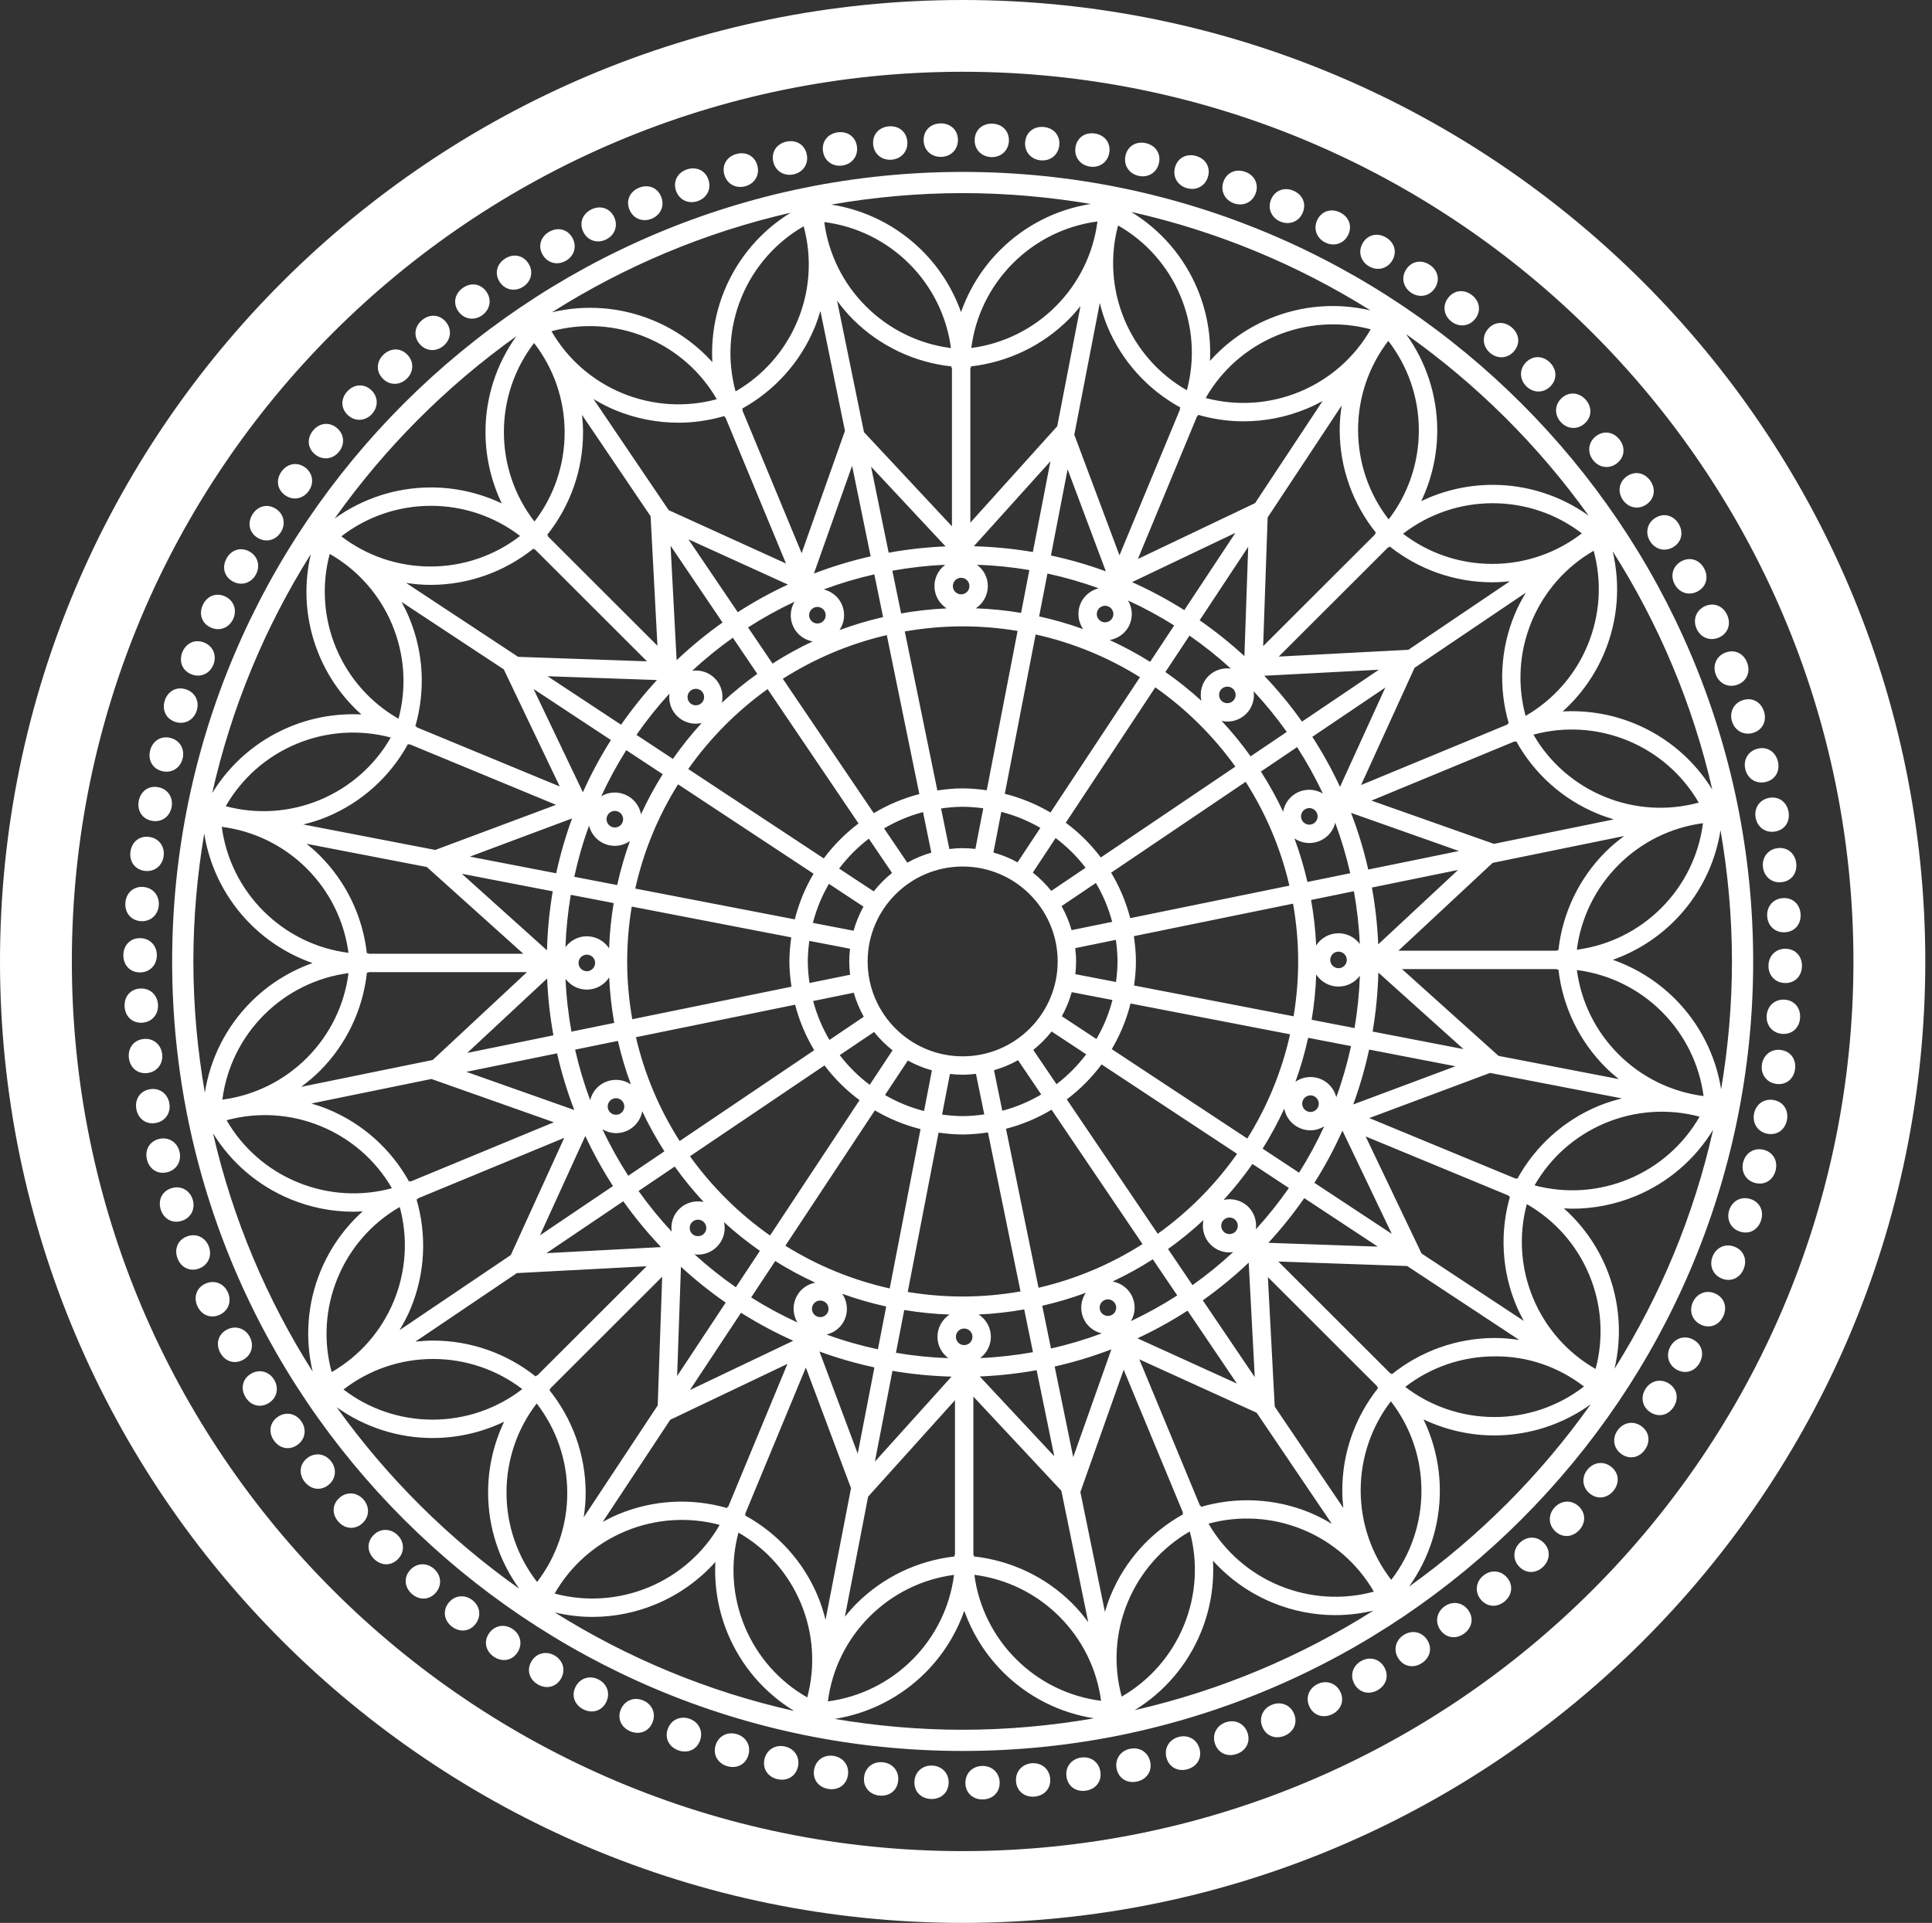 <?xml version="1.0" encoding="UTF-8"?> <svg xmlns="http://www.w3.org/2000/svg" width="224" height="223" viewBox="0 0 224 223" fill="none"><rect x="0" y="0" width="224" height="223" fill="#333333" stroke="none"/><path d="M70.277 27.77C71.287 27.271 71.697 26.165 71.19 25.141C70.677 24.101 69.569 23.792 68.558 24.291C67.547 24.793 67.119 25.858 67.631 26.897C68.138 27.922 69.265 28.27 70.277 27.77Z" fill="white"></path><path d="M75.572 25.36C76.612 24.924 77.089 23.845 76.648 22.788C76.201 21.723 75.113 21.344 74.074 21.781C73.032 22.216 72.538 23.256 72.985 24.324C73.426 25.377 74.531 25.795 75.572 25.36Z" fill="white"></path><path d="M80.901 23.32C81.966 22.948 82.507 21.898 82.132 20.82C81.749 19.726 80.688 19.286 79.622 19.654C78.558 20.026 78.001 21.034 78.381 22.128C78.759 23.206 79.835 23.692 80.901 23.32Z" fill="white"></path><path d="M86.418 21.6C87.505 21.297 88.113 20.285 87.806 19.182C87.496 18.068 86.464 17.557 85.376 17.859C84.289 18.161 83.668 19.131 83.978 20.249C84.286 21.35 85.331 21.902 86.418 21.6Z" fill="white"></path><path d="M92.001 20.223C93.107 19.987 93.776 19.011 93.537 17.893C93.294 16.758 92.293 16.187 91.189 16.423C90.085 16.66 89.407 17.59 89.648 18.724C89.888 19.843 90.897 20.46 92.001 20.223Z" fill="white"></path><path d="M97.677 19.194C98.793 19.027 99.522 18.095 99.352 16.963C99.181 15.818 98.217 15.187 97.101 15.351C95.984 15.519 95.25 16.406 95.421 17.551C95.59 18.686 96.559 19.362 97.677 19.194Z" fill="white"></path><path d="M103.384 18.52C104.509 18.423 105.294 17.538 105.193 16.399C105.091 15.244 104.171 14.555 103.046 14.653C101.922 14.752 101.133 15.591 101.235 16.746C101.336 17.884 102.26 18.618 103.384 18.52Z" fill="white"></path><path d="M109.127 18.195C110.257 18.165 111.093 17.329 111.064 16.186C111.033 15.027 110.155 14.282 109.025 14.311C107.896 14.341 107.058 15.129 107.089 16.291C107.118 17.434 107.998 18.224 109.127 18.195Z" fill="white"></path><path d="M114.922 18.219C116.048 18.258 116.933 17.477 116.974 16.335C117.013 15.178 116.184 14.382 115.058 14.342C113.93 14.303 113.048 15.039 113.007 16.196C112.967 17.337 113.796 18.18 114.922 18.219Z" fill="white"></path><path d="M120.65 18.594C121.775 18.703 122.706 17.976 122.816 16.836C122.928 15.684 122.147 14.835 121.022 14.728C119.898 14.619 118.969 15.302 118.86 16.456C118.75 17.595 119.526 18.485 120.65 18.594Z" fill="white"></path><path d="M126.346 19.319C127.462 19.495 128.436 18.828 128.616 17.698C128.798 16.555 128.071 15.661 126.958 15.485C125.842 15.306 124.875 15.93 124.694 17.075C124.513 18.204 125.234 19.14 126.346 19.319Z" fill="white"></path><path d="M132.005 20.393C133.106 20.64 134.122 20.033 134.371 18.917C134.625 17.786 133.954 16.85 132.851 16.602C131.749 16.355 130.745 16.918 130.492 18.051C130.244 19.167 130.903 20.147 132.005 20.393Z" fill="white"></path><path d="M137.606 21.823C138.692 22.132 139.741 21.589 140.057 20.491C140.378 19.377 139.767 18.402 138.681 18.09C137.596 17.777 136.558 18.276 136.239 19.391C135.923 20.491 136.521 21.509 137.606 21.823Z" fill="white"></path><path d="M143.065 23.58C144.126 23.96 145.208 23.481 145.591 22.404C145.98 21.315 145.431 20.303 144.367 19.924C143.304 19.545 142.241 19.98 141.85 21.071C141.468 22.148 142.001 23.203 143.065 23.58Z" fill="white"></path><path d="M148.437 25.691C149.475 26.136 150.586 25.728 151.038 24.675C151.495 23.608 151.007 22.565 149.969 22.12C148.931 21.675 147.839 22.044 147.382 23.107C146.932 24.158 147.399 25.245 148.437 25.691Z" fill="white"></path><path d="M153.64 28.117C154.649 28.625 155.78 28.287 156.298 27.265C156.82 26.23 156.4 25.157 155.391 24.649C154.384 24.137 153.271 24.438 152.746 25.472C152.232 26.495 152.631 27.608 153.64 28.117Z" fill="white"></path><path d="M158.723 30.883C159.698 31.454 160.848 31.186 161.428 30.198C162.014 29.2 161.66 28.102 160.687 27.532C159.712 26.962 158.584 27.19 157.998 28.191C157.42 29.178 157.75 30.312 158.723 30.883Z" fill="white"></path><path d="M163.612 33.948C164.549 34.577 165.714 34.38 166.353 33.432C166.999 32.467 166.717 31.353 165.779 30.723C164.841 30.094 163.7 30.25 163.054 31.215C162.416 32.163 162.676 33.318 163.612 33.948Z" fill="white"></path><path d="M171.055 36.955C171.76 36.036 171.546 34.903 170.65 34.217C169.755 33.531 168.609 33.619 167.904 34.538C167.207 35.445 167.394 36.612 168.291 37.298C169.184 37.983 170.36 37.862 171.055 36.955Z" fill="white"></path><path d="M175.536 40.739C176.293 39.863 176.147 38.72 175.293 37.984C174.44 37.245 173.29 37.266 172.531 38.14C171.783 39.005 171.9 40.182 172.755 40.921C173.608 41.657 174.788 41.604 175.536 40.739Z" fill="white"></path><path d="M179.765 44.799C180.576 43.971 180.5 42.823 179.693 42.032C178.886 41.242 177.736 41.191 176.926 42.018C176.124 42.837 176.17 44.017 176.977 44.809C177.784 45.597 178.964 45.616 179.765 44.799Z" fill="white"></path><path d="M183.741 49.104C184.599 48.326 184.592 47.174 183.834 46.338C183.077 45.503 181.932 45.38 181.072 46.16C180.226 46.926 180.199 48.108 180.958 48.946C181.716 49.782 182.893 49.872 183.741 49.104Z" fill="white"></path><path d="M184.718 53.379C185.422 54.262 186.593 54.427 187.488 53.715C188.394 52.993 188.46 51.841 187.757 50.958C187.052 50.076 185.919 49.884 185.011 50.606C184.116 51.32 184.014 52.497 184.718 53.379Z" fill="white"></path><path d="M39.297 52.396C40.013 51.523 39.928 50.344 39.043 49.619C38.146 48.883 37.009 49.06 36.293 49.933C35.577 50.806 35.627 51.956 36.524 52.692C37.408 53.417 38.582 53.269 39.297 52.396Z" fill="white"></path><path d="M43.117 48.02C43.884 47.193 43.872 46.012 43.034 45.234C42.187 44.446 41.041 44.551 40.273 45.379C39.506 46.206 39.485 47.356 40.333 48.142C41.17 48.922 42.349 48.846 43.117 48.02Z" fill="white"></path><path d="M47.151 43.932C47.967 43.154 48.028 41.972 47.237 41.145C46.437 40.305 45.285 40.343 44.469 41.124C43.651 41.902 43.562 43.05 44.362 43.888C45.152 44.717 46.334 44.71 47.151 43.932Z" fill="white"></path><path d="M51.429 40.1C52.292 39.373 52.424 38.197 51.686 37.321C50.939 36.436 49.787 36.402 48.923 37.131C48.061 37.859 47.899 38.999 48.646 39.884C49.384 40.759 50.565 40.829 51.429 40.1Z" fill="white"></path><path d="M55.938 36.536C56.843 35.862 57.045 34.697 56.361 33.779C55.67 32.85 54.523 32.746 53.618 33.421C52.713 34.094 52.484 35.223 53.174 36.151C53.858 37.068 55.032 37.209 55.938 36.536Z" fill="white"></path><path d="M60.661 33.249C61.606 32.634 61.881 31.487 61.257 30.531C60.627 29.561 59.49 29.384 58.546 29.999C57.6 30.614 57.302 31.725 57.933 32.695C58.556 33.652 59.717 33.864 60.661 33.249Z" fill="white"></path><path d="M65.598 30.251C66.579 29.696 66.924 28.566 66.362 27.571C65.791 26.563 64.667 26.317 63.686 26.874C62.704 27.43 62.336 28.52 62.907 29.528C63.47 30.521 64.616 30.805 65.598 30.251Z" fill="white"></path><path d="M188.164 57.984C188.809 58.91 189.968 59.148 190.905 58.491C191.855 57.827 191.993 56.683 191.345 55.759C190.698 54.833 189.577 54.572 188.628 55.234C187.69 55.892 187.517 57.059 188.164 57.984Z" fill="white"></path><path d="M191.311 62.768C191.9 63.73 193.042 64.035 194.017 63.437C195.004 62.831 195.209 61.7 194.618 60.738C194.029 59.773 192.926 59.445 191.938 60.052C190.964 60.65 190.72 61.806 191.311 62.768Z" fill="white"></path><path d="M194.161 67.752C194.69 68.749 195.809 69.125 196.82 68.59C197.841 68.046 198.118 66.93 197.588 65.935C197.059 64.938 195.981 64.54 194.956 65.082C193.947 65.62 193.633 66.757 194.161 67.752Z" fill="white"></path><path d="M196.712 72.923C197.179 73.952 198.275 74.397 199.318 73.925C200.374 73.444 200.717 72.343 200.25 71.316C199.783 70.29 198.728 69.826 197.672 70.303C196.63 70.779 196.245 71.897 196.712 72.923Z" fill="white"></path><path d="M198.934 78.237C199.339 79.29 200.404 79.803 201.474 79.394C202.559 78.979 202.969 77.902 202.566 76.847C202.162 75.794 201.138 75.264 200.054 75.681C198.985 76.087 198.532 77.18 198.934 78.237Z" fill="white"></path><path d="M200.817 83.673C201.155 84.75 202.186 85.326 203.277 84.985C204.382 84.64 204.86 83.592 204.523 82.513C204.185 81.436 203.197 80.845 202.091 81.192C201 81.535 200.479 82.595 200.817 83.673Z" fill="white"></path><path d="M203.788 86.826C202.675 87.096 202.089 88.125 202.358 89.221C202.626 90.318 203.62 90.959 204.731 90.687C205.857 90.413 206.4 89.396 206.132 88.298C205.864 87.201 204.914 86.55 203.788 86.826Z" fill="white"></path><path d="M203.552 94.827C203.75 95.936 204.702 96.636 205.825 96.432C206.964 96.23 207.567 95.251 207.369 94.141C207.168 93.031 206.263 92.325 205.125 92.528C204 92.731 203.351 93.716 203.552 94.827Z" fill="white"></path><path d="M204.4 100.559C204.531 101.683 205.438 102.441 206.574 102.308C207.728 102.174 208.39 101.233 208.259 100.112C208.13 98.989 207.267 98.225 206.116 98.359C204.979 98.491 204.271 99.439 204.4 100.559Z" fill="white"></path><path d="M206.733 104.153C205.592 104.216 204.827 105.117 204.89 106.244C204.951 107.369 205.809 108.181 206.951 108.118C208.108 108.055 208.828 107.158 208.765 106.032C208.704 104.904 207.892 104.091 206.733 104.153Z" fill="white"></path><path d="M207.027 110.029C205.882 110.01 205.056 110.856 205.039 111.986C205.022 113.115 205.821 113.987 206.966 114.004C208.126 114.021 208.906 113.175 208.923 112.045C208.94 110.915 208.185 110.046 207.027 110.029Z" fill="white"></path><path d="M206.914 115.933C205.772 115.86 204.906 116.662 204.831 117.788C204.758 118.916 205.512 119.825 206.654 119.901C207.811 119.976 208.633 119.17 208.707 118.043C208.781 116.915 208.07 116.008 206.914 115.933Z" fill="white"></path><path d="M206.466 121.766C205.333 121.622 204.417 122.369 204.274 123.49C204.132 124.608 204.83 125.561 205.964 125.707C207.113 125.853 207.983 125.099 208.125 123.978C208.268 122.86 207.616 121.912 206.466 121.766Z" fill="white"></path><path d="M205.662 127.577C204.537 127.363 203.577 128.054 203.367 129.165C203.154 130.273 203.793 131.268 204.918 131.484C206.056 131.7 206.971 131.001 207.184 129.891C207.394 128.783 206.801 127.796 205.662 127.577Z" fill="white"></path><path d="M204.494 133.347C203.387 133.063 202.388 133.692 202.108 134.784C201.827 135.876 202.4 136.909 203.506 137.193C204.629 137.48 205.583 136.841 205.865 135.749C206.146 134.656 205.615 133.635 204.494 133.347Z" fill="white"></path><path d="M202.962 139.056C201.876 138.703 200.838 139.265 200.488 140.339C200.139 141.41 200.646 142.477 201.734 142.832C202.834 143.191 203.83 142.613 204.18 141.541C204.528 140.468 204.063 139.414 202.962 139.056Z" fill="white"></path><path d="M201.107 144.585C200.042 144.167 198.972 144.668 198.559 145.719C198.146 146.769 198.588 147.863 199.652 148.284C200.732 148.707 201.76 148.191 202.172 147.139C202.587 146.09 202.186 145.011 201.107 144.585Z" fill="white"></path><path d="M198.896 150.027C197.858 149.543 196.759 149.977 196.281 151.002C195.804 152.023 196.178 153.144 197.214 153.63C198.265 154.119 199.325 153.665 199.801 152.643C200.278 151.618 199.945 150.516 198.896 150.027Z" fill="white"></path><path d="M196.331 155.363C195.327 154.814 194.202 155.177 193.66 156.171C193.118 157.161 193.421 158.305 194.426 158.853C195.442 159.41 196.529 159.023 197.07 158.033C197.611 157.039 197.348 155.92 196.331 155.363Z" fill="white"></path><path d="M193.487 160.443C192.519 159.835 191.376 160.128 190.775 161.081C190.175 162.036 190.406 163.195 191.373 163.801C192.353 164.419 193.459 164.102 194.058 163.147C194.658 162.192 194.466 161.058 193.487 160.443Z" fill="white"></path><path d="M187.554 165.867C186.895 166.784 187.053 167.955 187.984 168.626C188.927 169.302 190.053 169.052 190.712 168.135C191.369 167.216 191.247 166.071 190.304 165.395C189.375 164.727 188.213 164.95 187.554 165.867Z" fill="white"></path><path d="M184.057 170.431C183.345 171.306 183.434 172.486 184.32 173.208C185.219 173.94 186.357 173.76 187.071 172.885C187.784 172.009 187.73 170.859 186.831 170.127C185.943 169.405 184.772 169.556 184.057 170.431Z" fill="white"></path><path d="M180.247 174.817C179.482 175.646 179.496 176.827 180.339 177.603C181.19 178.388 182.335 178.277 183.099 177.448C183.863 176.621 183.882 175.469 183.029 174.683C182.19 173.908 181.011 173.988 180.247 174.817Z" fill="white"></path><path d="M176.223 178.907C175.41 179.688 175.352 180.866 176.142 181.689C176.944 182.529 178.092 182.488 178.906 181.71C179.721 180.928 179.809 179.782 179.007 178.946C178.218 178.122 177.037 178.127 176.223 178.907Z" fill="white"></path><path d="M171.955 182.747C171.094 183.474 170.965 184.648 171.702 185.521C172.45 186.406 173.6 186.437 174.461 185.708C175.32 184.979 175.48 183.843 174.733 182.958C173.994 182.085 172.815 182.019 171.955 182.747Z" fill="white"></path><path d="M167.45 186.321C166.547 186.995 166.345 188.16 167.027 189.078C167.719 190.007 168.865 190.11 169.771 189.436C170.675 188.763 170.906 187.634 170.214 186.706C169.531 185.789 168.358 185.648 167.45 186.321Z" fill="white"></path><path d="M162.731 189.623C161.788 190.24 161.513 191.39 162.14 192.348C162.774 193.318 163.912 193.489 164.856 192.873C165.801 192.254 166.098 191.142 165.464 190.172C164.839 189.215 163.677 189.005 162.731 189.623Z" fill="white"></path><path d="M157.807 192.636C156.824 193.195 156.481 194.326 157.046 195.32C157.619 196.327 158.745 196.57 159.727 196.013C160.709 195.454 161.074 194.362 160.501 193.354C159.936 192.359 158.787 192.078 157.807 192.636Z" fill="white"></path><path d="M152.75 195.31C151.737 195.808 151.325 196.917 151.827 197.943C152.339 198.985 153.446 199.295 154.459 198.798C155.473 198.302 155.906 197.233 155.395 196.194C154.892 195.166 153.764 194.814 152.75 195.31Z" fill="white"></path><path d="M147.451 197.711C146.408 198.144 145.927 199.223 146.365 200.281C146.81 201.352 147.897 201.73 148.94 201.299C149.983 200.866 150.481 199.828 150.038 198.756C149.598 197.699 148.494 197.278 147.451 197.711Z" fill="white"></path><path d="M142.115 199.739C141.047 200.108 140.502 201.157 140.875 202.24C141.256 203.337 142.318 203.782 143.384 203.413C144.451 203.043 145.013 202.037 144.635 200.942C144.259 199.858 143.184 199.372 142.115 199.739Z" fill="white"></path><path d="M136.634 201.441C135.547 201.743 134.937 202.758 135.246 203.86C135.555 204.974 136.588 205.486 137.675 205.183C138.763 204.881 139.383 203.911 139.072 202.793C138.764 201.691 137.721 201.139 136.634 201.441Z" fill="white"></path><path d="M131.01 202.811C129.904 203.047 129.233 204.018 129.469 205.138C129.71 206.273 130.707 206.847 131.813 206.611C132.917 206.378 133.597 205.45 133.359 204.316C133.121 203.196 132.112 202.578 131.01 202.811Z" fill="white"></path><path d="M125.332 203.827C124.215 203.992 123.484 204.919 123.651 206.054C123.82 207.199 124.782 207.834 125.898 207.668C127.016 207.505 127.753 206.618 127.581 205.471C127.415 204.34 126.448 203.662 125.332 203.827Z" fill="white"></path><path d="M119.613 204.489C118.49 204.586 117.706 205.467 117.801 206.607C117.899 207.762 118.82 208.452 119.945 208.355C121.069 208.262 121.857 207.424 121.76 206.269C121.662 205.129 120.738 204.394 119.613 204.489Z" fill="white"></path><path d="M113.869 204.799C112.742 204.827 111.903 205.661 111.93 206.804C111.958 207.964 112.834 208.712 113.964 208.684C115.093 208.657 115.932 207.869 115.904 206.709C115.876 205.566 114.998 204.774 113.869 204.799Z" fill="white"></path><path d="M108.075 204.757C106.948 204.716 106.062 205.494 106.019 206.636C105.977 207.792 106.804 208.591 107.932 208.632C109.058 208.674 109.943 207.94 109.986 206.783C110.028 205.644 109.201 204.799 108.075 204.757Z" fill="white"></path><path d="M102.35 204.372C101.225 204.26 100.291 204.985 100.179 206.125C100.065 207.279 100.845 208.126 101.969 208.238C103.094 208.349 104.023 207.669 104.137 206.514C104.249 205.374 103.474 204.481 102.35 204.372Z" fill="white"></path><path d="M96.657 203.636C95.545 203.456 94.568 204.122 94.386 205.25C94.201 206.395 94.926 207.288 96.041 207.47C97.155 207.65 98.123 207.028 98.308 205.885C98.49 204.755 97.773 203.814 96.657 203.636Z" fill="white"></path><path d="M91.005 202.544C89.903 202.298 88.887 202.903 88.634 204.019C88.379 205.15 89.049 206.088 90.151 206.336C91.252 206.584 92.259 206.023 92.514 204.892C92.765 203.774 92.108 202.792 91.005 202.544Z" fill="white"></path><path d="M85.413 201.107C84.331 200.791 83.281 201.331 82.961 202.429C82.639 203.54 83.247 204.516 84.329 204.831C85.411 205.145 86.449 204.647 86.772 203.538C87.091 202.439 86.495 201.421 85.413 201.107Z" fill="white"></path><path d="M79.956 199.333C78.894 198.955 77.812 199.429 77.425 200.506C77.034 201.598 77.582 202.608 78.645 202.991C79.707 203.373 80.775 202.938 81.166 201.849C81.552 200.772 81.019 199.716 79.956 199.333Z" fill="white"></path><path d="M74.591 197.211C73.556 196.762 72.447 197.168 71.993 198.218C71.533 199.28 72.016 200.324 73.052 200.773C74.087 201.22 75.178 200.856 75.638 199.794C76.093 198.745 75.627 197.657 74.591 197.211Z" fill="white"></path><path d="M69.391 194.773C68.386 194.26 67.253 194.597 66.734 195.618C66.209 196.649 66.625 197.722 67.631 198.234C68.637 198.747 69.75 198.451 70.275 197.418C70.794 196.397 70.398 195.285 69.391 194.773Z" fill="white"></path><path d="M64.319 191.999C63.346 191.425 62.195 191.69 61.614 192.676C61.026 193.673 61.374 194.768 62.345 195.341C63.318 195.913 64.447 195.689 65.034 194.692C65.615 193.708 65.289 192.572 64.319 191.999Z" fill="white"></path><path d="M59.436 188.922C58.501 188.29 57.336 188.484 56.695 189.43C56.045 190.39 56.326 191.506 57.261 192.138C58.196 192.77 59.336 192.615 59.985 191.656C60.625 190.709 60.371 189.554 59.436 188.922Z" fill="white"></path><path d="M51.994 185.907C51.289 186.826 51.504 187.958 52.398 188.644C53.294 189.33 54.441 189.242 55.146 188.323C55.841 187.416 55.655 186.249 54.759 185.564C53.864 184.878 52.689 185 51.994 185.907Z" fill="white"></path><path d="M47.53 182.103C46.77 182.976 46.914 184.119 47.766 184.86C48.617 185.6 49.767 185.583 50.527 184.71C51.277 183.847 51.164 182.672 50.312 181.931C49.461 181.19 48.281 181.24 47.53 182.103Z" fill="white"></path><path d="M43.305 178.028C42.493 178.855 42.566 180.003 43.37 180.795C44.175 181.588 45.324 181.643 46.138 180.815C46.94 180.002 46.9 178.821 46.095 178.028C45.291 177.236 44.109 177.214 43.305 178.028Z" fill="white"></path><path d="M39.344 173.716C38.482 174.494 38.486 175.644 39.241 176.483C39.996 177.32 41.141 177.444 42.002 176.67C42.852 175.904 42.882 174.725 42.126 173.884C41.372 173.047 40.193 172.953 39.344 173.716Z" fill="white"></path><path d="M38.37 169.45C37.669 168.565 36.501 168.4 35.605 169.109C34.699 169.829 34.631 170.977 35.333 171.861C36.033 172.742 37.167 172.938 38.074 172.219C38.968 171.509 39.072 170.334 38.37 169.45Z" fill="white"></path><path d="M34.936 164.834C34.292 163.908 33.137 163.67 32.199 164.322C31.25 164.985 31.11 166.127 31.756 167.051C32.4 167.976 33.519 168.24 34.468 167.579C35.405 166.927 35.581 165.758 34.936 164.834Z" fill="white"></path><path d="M31.782 160.007C31.194 159.042 30.053 158.733 29.076 159.33C28.086 159.933 27.877 161.066 28.465 162.029C29.053 162.995 30.155 163.327 31.146 162.724C32.123 162.127 32.37 160.97 31.782 160.007Z" fill="white"></path><path d="M28.962 155.046C28.436 154.049 27.317 153.668 26.303 154.203C25.278 154.742 25 155.859 25.526 156.858C26.053 157.857 27.132 158.258 28.157 157.716C29.17 157.183 29.488 156.046 28.962 155.046Z" fill="white"></path><path d="M26.421 149.87C25.957 148.842 24.863 148.395 23.82 148.866C22.765 149.343 22.419 150.442 22.884 151.47C23.35 152.496 24.402 152.963 25.456 152.486C26.499 152.013 26.886 150.899 26.421 149.87Z" fill="white"></path><path d="M24.213 144.555C23.812 143.498 22.747 142.984 21.678 143.391C20.593 143.803 20.181 144.878 20.582 145.934C20.982 146.988 22.005 147.519 23.089 147.107C24.158 146.701 24.613 145.608 24.213 144.555Z" fill="white"></path><path d="M22.34 139.111C22.005 138.034 20.976 137.457 19.883 137.795C18.778 138.14 18.3 139.184 18.634 140.263C18.967 141.34 19.955 141.933 21.061 141.588C22.153 141.25 22.675 140.19 22.34 139.111Z" fill="white"></path><path d="M19.377 135.949C20.489 135.681 21.078 134.656 20.811 133.557C20.547 132.46 19.555 131.818 18.442 132.086C17.316 132.36 16.771 133.376 17.037 134.471C17.304 135.569 18.252 136.223 19.377 135.949Z" fill="white"></path><path d="M19.632 127.94C19.436 126.827 18.486 126.124 17.359 126.323C16.218 126.527 15.611 127.505 15.809 128.618C16.006 129.729 16.91 130.44 18.052 130.238C19.178 130.039 19.83 129.052 19.632 127.94Z" fill="white"></path><path d="M18.8 122.248C18.673 121.125 17.767 120.365 16.631 120.494C15.479 120.627 14.813 121.565 14.941 122.686C15.069 123.809 15.929 124.575 17.08 124.444C18.219 124.313 18.927 123.369 18.8 122.248Z" fill="white"></path><path d="M16.47 118.606C17.612 118.545 18.378 117.646 18.319 116.522C18.26 115.396 17.404 114.58 16.262 114.641C15.106 114.701 14.385 115.598 14.445 116.724C14.503 117.85 15.313 118.667 16.47 118.606Z" fill="white"></path><path d="M16.198 112.772C17.343 112.791 18.169 111.945 18.186 110.817C18.203 109.687 17.404 108.816 16.259 108.799C15.099 108.782 14.319 109.628 14.301 110.757C14.285 111.887 15.04 112.755 16.198 112.772Z" fill="white"></path><path d="M16.319 106.827C17.462 106.906 18.332 106.106 18.41 104.978C18.49 103.854 17.738 102.94 16.596 102.862C15.44 102.779 14.615 103.584 14.535 104.708C14.457 105.836 15.162 106.745 16.319 106.827Z" fill="white"></path><path d="M16.779 100.997C17.913 101.143 18.829 100.398 18.974 99.28C19.119 98.159 18.424 97.203 17.289 97.056C16.141 96.907 15.268 97.661 15.124 98.779C14.978 99.898 15.629 100.848 16.779 100.997Z" fill="white"></path><path d="M17.601 95.19C18.723 95.407 19.682 94.719 19.896 93.614C20.11 92.504 19.475 91.509 18.355 91.293C17.218 91.072 16.302 91.77 16.089 92.876C15.874 93.982 16.464 94.971 17.601 95.19Z" fill="white"></path><path d="M18.777 89.427C19.884 89.713 20.885 89.088 21.169 87.993C21.452 86.901 20.88 85.868 19.774 85.581C18.652 85.291 17.695 85.93 17.411 87.022C17.128 88.112 17.655 89.135 18.777 89.427Z" fill="white"></path><path d="M20.322 83.72C21.409 84.075 22.447 83.514 22.801 82.442C23.153 81.369 22.647 80.3 21.56 79.944C20.459 79.583 19.461 80.158 19.11 81.231C18.759 82.303 19.22 83.36 20.322 83.72Z" fill="white"></path><path d="M22.195 78.201C23.257 78.623 24.328 78.125 24.743 77.079C25.159 76.029 24.721 74.933 23.658 74.512C22.582 74.084 21.554 74.599 21.138 75.647C20.723 76.696 21.119 77.775 22.195 78.201Z" fill="white"></path><path d="M24.414 72.766C25.449 73.25 26.548 72.82 27.028 71.799C27.508 70.78 27.137 69.656 26.102 69.172C25.055 68.679 23.996 69.127 23.517 70.15C23.037 71.171 23.366 72.272 24.414 72.766Z" fill="white"></path><path d="M26.994 67.434C27.995 67.984 29.12 67.626 29.664 66.637C30.208 65.648 29.91 64.503 28.907 63.953C27.893 63.396 26.806 63.776 26.262 64.767C25.719 65.755 25.977 66.876 26.994 67.434Z" fill="white"></path><path d="M29.845 62.355C30.813 62.966 31.958 62.674 32.56 61.721C33.163 60.767 32.934 59.608 31.966 58.996C30.987 58.376 29.88 58.692 29.277 59.647C28.675 60.602 28.865 61.738 29.845 62.355Z" fill="white"></path><path d="M35.787 56.952C36.446 56.037 36.289 54.868 35.361 54.2C34.422 53.523 33.298 53.771 32.64 54.685C31.98 55.6 32.101 56.745 33.041 57.421C33.968 58.09 35.127 57.868 35.787 56.952Z" fill="white"></path><path d="M111.611 214.678C54.662 214.678 8.33 168.394 8.33 111.502C8.33 54.608 54.662 8.322 111.611 8.322C168.56 8.322 214.892 54.608 214.892 111.502C214.892 168.394 168.56 214.678 111.611 214.678ZM111.611 -9.26832e-06C50.068 -9.26832e-06 0 50.017 0 111.502C0 172.981 50.068 223 111.611 223C173.155 223 223.223 172.981 223.223 111.502C223.223 50.017 173.155 -9.26832e-06 111.611 -9.26832e-06Z" fill="white"></path><path d="M163.366 184.003C165.683 180.767 166.947 176.882 166.938 172.855C166.931 169.972 166.272 167.162 165.046 164.613C167.59 165.821 170.39 166.47 173.262 166.47C173.278 166.47 173.29 166.47 173.303 166.47C177.326 166.459 181.202 165.185 184.428 162.863C178.639 171.031 171.513 178.182 163.366 184.003ZM96.768 199.347C100.743 198.716 104.433 196.848 107.305 193.968C109.342 191.923 110.864 189.471 111.8 186.803C112.748 189.467 114.28 191.913 116.325 193.947C119.201 196.809 122.884 198.657 126.849 199.276C121.894 200.133 116.809 200.605 111.613 200.605C106.553 200.605 101.599 200.158 96.768 199.347ZM39.037 163.198C42.265 165.507 46.138 166.77 50.151 166.77C50.167 166.77 50.183 166.77 50.197 166.77C53.085 166.763 55.897 166.105 58.449 164.878C57.234 167.432 56.585 170.244 56.591 173.129C56.6 177.147 57.876 181.021 60.2 184.244C52.024 178.459 44.864 171.34 39.037 163.198ZM23.678 96.67C24.311 100.643 26.182 104.325 29.065 107.197C31.11 109.231 33.565 110.752 36.235 111.687C33.569 112.634 31.122 114.164 29.084 116.208C26.22 119.084 24.37 122.763 23.75 126.724C22.893 121.772 22.42 116.691 22.42 111.498C22.42 106.445 22.865 101.496 23.678 96.67ZM59.86 38.999C57.544 42.233 56.28 46.116 56.288 50.142C56.295 53.026 56.955 55.837 58.181 58.386C55.637 57.177 52.837 56.529 49.964 56.529C49.949 56.529 49.937 56.529 49.924 56.529C45.903 56.539 42.026 57.814 38.8 60.135C44.589 51.968 51.714 44.818 59.86 38.999ZM126.456 23.653C122.481 24.284 118.794 26.153 115.921 29.034C113.884 31.077 112.362 33.529 111.425 36.199C110.477 33.535 108.944 31.089 106.899 29.053C104.02 26.192 100.339 24.344 96.374 23.724C101.329 22.867 106.415 22.395 111.613 22.395C116.672 22.395 121.625 22.84 126.456 23.653ZM184.187 59.799C180.961 57.489 177.086 56.229 173.069 56.229C173.055 56.229 173.042 56.229 173.03 56.229C170.142 56.235 167.331 56.894 164.779 58.119C165.995 55.565 166.643 52.755 166.637 49.87C166.627 45.852 165.353 41.979 163.029 38.758C171.204 44.541 178.36 51.66 184.187 59.799ZM199.55 126.325C198.918 122.356 197.048 118.672 194.163 115.802C192.118 113.767 189.662 112.247 186.991 111.312C189.658 110.365 192.106 108.834 194.145 106.791C197.007 103.916 198.858 100.239 199.479 96.28C200.335 101.228 200.807 106.309 200.807 111.498C200.807 116.552 200.362 121.499 199.55 126.325ZM173.285 157.301C177.108 157.256 180.691 158.524 183.652 160.796C180.699 163.081 177.068 164.331 173.3 164.336C173.288 164.336 173.276 164.336 173.262 164.336C169.501 164.336 165.876 163.104 162.926 160.842C165.878 158.556 169.512 157.306 173.285 157.301ZM161.305 183.219C159.019 180.27 157.767 176.641 157.76 172.876C157.752 169.105 158.988 165.47 161.261 162.51C163.548 165.46 164.798 169.09 164.805 172.859C164.813 176.626 163.578 180.259 161.305 183.219ZM139.224 189.335C140.325 186.669 140.792 183.821 140.634 180.998C142.531 183.097 144.884 184.772 147.554 185.868C149.888 186.83 152.362 187.31 154.838 187.31C156.314 187.31 157.787 187.127 159.235 186.784C150.848 192.098 141.522 196.047 131.559 198.329C134.987 196.228 137.675 193.094 139.224 189.335ZM122.801 187.45C125.473 190.107 127.172 193.549 127.659 197.248C123.954 196.776 120.502 195.095 117.832 192.437C115.158 189.778 113.458 186.335 112.97 182.637C116.677 183.107 120.129 184.79 122.801 187.45ZM112.855 180.332V161.966L123.054 172.884L126.173 188.125C125.605 187.36 124.992 186.621 124.308 185.939C121.221 182.869 117.204 180.974 112.908 180.502L112.916 180.329L112.855 180.332ZM99.289 185.992C98.813 186.47 98.374 186.974 97.956 187.495L100.651 173.568L110.721 162.388V180.337L110.657 180.334L110.667 180.507C106.373 180.996 102.364 182.908 99.289 185.992ZM100.803 187.497C103.463 184.826 106.909 183.127 110.613 182.642C110.142 186.341 108.457 189.79 105.792 192.463C103.133 195.13 99.687 196.827 95.987 197.314C96.457 193.613 98.141 190.165 100.803 187.497ZM68.683 187.516C71.187 187.516 73.688 187.024 76.045 186.041C78.709 184.933 81.054 183.249 82.942 181.144C82.798 183.967 83.277 186.812 84.388 189.474C85.948 193.218 88.645 196.335 92.075 198.424C82.093 196.186 72.742 192.278 64.327 187C65.762 187.336 67.222 187.516 68.683 187.516ZM62.224 162.762C64.511 165.711 65.763 169.341 65.769 173.11C65.777 176.876 64.542 180.507 62.269 183.468C59.983 180.519 58.731 176.891 58.725 173.125C58.717 169.354 59.952 165.719 62.224 162.762ZM50.18 157.603C50.193 157.603 50.207 157.603 50.222 157.603C53.978 157.603 57.602 158.835 60.553 161.098C57.6 163.381 53.967 164.632 50.193 164.638C50.18 164.638 50.165 164.638 50.151 164.638C46.398 164.638 42.777 163.406 39.825 161.143C42.777 158.858 46.408 157.609 50.18 157.603ZM33.7 139.082C36.037 140.044 38.515 140.526 40.992 140.526C41.346 140.526 41.7 140.5 42.054 140.482C39.949 142.377 38.27 144.731 37.171 147.402C35.636 151.125 35.332 155.198 36.251 159.069C30.933 150.691 26.981 141.376 24.696 131.425C26.799 134.849 29.936 137.534 33.7 139.082ZM35.588 122.677C32.928 125.346 29.483 127.043 25.781 127.528C26.252 123.831 27.936 120.382 30.596 117.713C33.259 115.042 36.705 113.343 40.407 112.856C39.937 116.556 38.251 120.006 35.588 122.677ZM35.541 100.699C38.214 103.356 39.914 106.801 40.401 110.501C36.697 110.031 33.245 108.347 30.571 105.684C27.899 103.029 26.2 99.587 25.713 95.889C29.417 96.359 32.87 98.041 35.541 100.699ZM36.997 75.966C38.107 78.629 39.792 80.973 41.901 82.858C39.075 82.714 36.227 83.191 33.562 84.302C29.814 85.862 26.694 88.555 24.603 91.978C26.842 82.01 30.753 72.671 36.035 64.267C35.123 68.153 35.441 72.24 36.997 75.966ZM49.942 65.698C49.93 65.698 49.919 65.698 49.906 65.698C46.149 65.698 42.527 64.466 39.574 62.202C42.527 59.918 46.159 58.667 49.926 58.66C49.94 58.66 49.95 58.66 49.964 58.66C53.725 58.66 57.35 59.894 60.301 62.156C57.349 64.442 53.715 65.691 49.942 65.698ZM61.921 39.78C64.209 42.729 65.46 46.357 65.466 50.123C65.474 53.894 64.239 57.529 61.966 60.488C59.679 57.537 58.429 53.909 58.422 50.14C58.414 46.371 59.65 42.739 61.921 39.78ZM84.004 33.664C82.903 36.331 82.437 39.179 82.593 42.001C80.696 39.902 78.343 38.228 75.674 37.132C71.947 35.598 67.869 35.296 63.995 36.214C72.381 30.901 81.706 26.952 91.667 24.669C88.241 26.77 85.552 29.905 84.004 33.664ZM100.424 35.551C97.752 32.893 96.053 29.452 95.567 25.754C99.269 26.224 102.722 27.906 105.394 30.565C108.068 33.224 109.767 36.667 110.254 40.365C106.551 39.895 103.098 38.212 100.424 35.551ZM110.37 42.668V61.036L100.172 50.116L97.052 34.875C97.619 35.642 98.232 36.38 98.919 37.063C102.007 40.133 106.023 42.028 110.317 42.498L110.309 42.671L110.37 42.668ZM123.937 37.008C124.413 36.53 124.853 36.024 125.271 35.505L122.577 49.432L112.503 60.614V42.663L112.57 42.666L112.559 42.493C116.854 42.004 120.863 40.092 123.937 37.008ZM122.425 35.503C119.763 38.174 116.317 39.873 112.614 40.358C113.084 36.657 114.771 33.209 117.433 30.539C120.091 27.868 123.536 26.173 127.24 25.686C126.767 29.387 125.084 32.836 122.425 35.503ZM147.182 36.958C144.517 38.067 142.171 39.751 140.286 41.858C140.428 39.035 139.949 36.189 138.838 33.526C137.277 29.781 134.583 26.665 131.155 24.576C141.133 26.814 150.481 30.721 158.893 35.997C155.005 35.086 150.913 35.405 147.182 36.958ZM161.003 60.237C158.716 57.288 157.466 53.658 157.459 49.889C157.451 46.121 158.686 42.49 160.959 39.532C163.245 42.481 164.497 46.108 164.504 49.873C164.511 53.644 163.276 57.279 161.003 60.237ZM173.05 65.398C173.036 65.398 173.026 65.398 173.013 65.398C169.253 65.398 165.628 64.166 162.674 61.9C165.627 59.616 169.26 58.367 173.033 58.36C173.045 58.36 173.057 58.36 173.069 58.36C176.828 58.36 180.451 59.592 183.402 61.856C180.45 64.142 176.82 65.391 173.05 65.398ZM189.526 83.917C186.857 82.819 184.007 82.352 181.182 82.508C183.283 80.615 184.958 78.264 186.055 75.597C187.589 71.875 187.893 67.8 186.974 63.93C192.293 72.308 196.246 81.624 198.531 91.574C196.426 88.151 193.287 85.463 189.526 83.917ZM187.64 100.322C190.299 97.653 193.745 95.956 197.447 95.469C196.976 99.168 195.293 102.616 192.631 105.286C189.969 107.957 186.522 109.655 182.821 110.143C183.292 106.441 184.977 102.993 187.64 100.322ZM187.686 122.298C185.012 119.641 183.312 116.197 182.826 112.5C186.531 112.97 189.983 114.653 192.657 117.314C195.33 119.97 197.027 123.413 197.515 127.111C193.81 126.639 190.356 124.957 187.686 122.298ZM186.229 147.034C185.118 144.368 183.429 142.021 181.316 140.134C181.642 140.151 181.97 140.174 182.298 140.174C184.803 140.174 187.306 139.681 189.665 138.698C193.412 137.14 196.533 134.445 198.624 131.019C196.385 140.989 192.473 150.328 187.192 158.733C188.104 154.845 187.785 150.76 186.229 147.034ZM161.254 159.247L161.214 159.293L148.212 146.304L163.152 146.823L176.143 155.395C175.214 155.257 174.273 155.169 173.32 155.169C173.307 155.169 173.293 155.169 173.281 155.169C168.924 155.179 164.74 156.674 161.37 159.378L161.254 159.247ZM147.794 163.13L147.002 148.111L159.708 160.805L159.659 160.849L159.788 160.964C157.099 164.341 155.618 168.525 155.627 172.879C155.628 173.551 155.674 174.218 155.745 174.882L147.794 163.13ZM151.047 177.388C154.534 178.824 157.422 181.356 159.287 184.585C155.684 185.566 151.852 185.333 148.365 183.898C144.877 182.464 141.988 179.934 140.119 176.701C143.722 175.72 147.558 175.956 151.047 177.388ZM130.737 185.844C132.174 182.359 134.707 179.472 137.943 177.607C138.925 181.208 138.69 185.038 137.253 188.524C135.818 192.006 133.285 194.891 130.051 196.758C129.069 193.157 129.303 189.326 130.737 185.844ZM120.19 158.903L122.235 168.886L113.594 159.631C115.836 159.541 118.036 159.291 120.19 158.903ZM103.473 158.981C105.707 159.362 107.993 159.586 110.32 159.649L101.436 169.509L103.473 158.981ZM85.618 177.741C88.861 179.591 91.407 182.465 92.859 185.946C94.308 189.425 94.56 193.253 93.593 196.854C90.35 195.003 87.804 192.128 86.355 188.654C84.904 185.174 84.651 181.344 85.618 177.741ZM72.514 177.578C75.995 176.129 79.83 175.876 83.439 176.843C81.586 180.083 78.707 182.625 75.225 184.076C71.746 185.523 67.911 185.773 64.305 184.809C66.158 181.571 69.034 179.027 72.514 177.578ZM63.774 161.051L76.775 148.064L76.256 162.987L67.677 175.966C67.817 175.024 67.905 174.07 67.903 173.106C67.893 168.752 66.394 164.574 63.691 161.207L63.819 161.092L63.774 161.051ZM59.93 147.643L74.97 146.852L62.261 159.546L62.218 159.498L62.102 159.627C58.731 156.949 54.562 155.471 50.222 155.471C50.205 155.471 50.189 155.471 50.175 155.471C49.498 155.473 48.827 155.519 48.16 155.592L59.93 147.643ZM46.346 139.978C47.327 143.575 47.093 147.407 45.657 150.894C44.222 154.377 41.689 157.26 38.455 159.125C37.471 155.526 37.706 151.697 39.144 148.213C40.577 144.729 43.112 141.843 46.346 139.978ZM37.194 130.605C40.681 132.039 43.572 134.569 45.44 137.802C41.835 138.783 38.001 138.547 34.51 137.113C31.024 135.677 28.137 133.147 26.271 129.916C29.874 128.935 33.708 129.169 37.194 130.605ZM42.713 112.741H61.099L50.169 122.928L34.912 126.045C35.679 125.478 36.419 124.866 37.101 124.18C40.175 121.095 42.072 117.083 42.543 112.793L42.716 112.802L42.713 112.741ZM49.484 100.548L60.675 110.609H42.708L42.711 110.543L42.536 110.553C42.047 106.263 40.135 102.258 37.046 99.188C36.568 98.713 36.063 98.274 35.542 97.856L49.484 100.548ZM37.093 92.765C33.61 94.211 29.778 94.462 26.173 93.498C28.025 90.259 30.901 87.715 34.382 86.267C37.865 84.816 41.697 84.569 45.306 85.531C43.453 88.77 40.576 91.312 37.093 92.765ZM38.231 64.239C41.473 66.09 44.018 68.963 45.468 72.438C46.92 75.919 47.171 79.749 46.205 83.352C42.962 81.502 40.417 78.627 38.964 75.147C37.516 71.671 37.264 67.841 38.231 64.239ZM61.972 63.75L62.013 63.706L75.015 76.695L60.075 76.175L47.083 67.604C48.013 67.741 48.954 67.829 49.906 67.829C49.92 67.829 49.933 67.829 49.946 67.829C54.303 67.819 58.486 66.324 61.856 63.621L61.972 63.75ZM75.432 59.869L76.224 74.887L63.519 62.194L63.568 62.15L63.438 62.034C66.128 58.657 67.609 54.474 67.6 50.119C67.598 49.447 67.552 48.779 67.481 48.117L75.432 59.869ZM72.179 45.611C68.693 44.177 65.806 41.646 63.939 38.413C67.543 37.433 71.375 37.667 74.862 39.102C78.35 40.535 81.238 43.067 83.106 46.298C79.507 47.279 75.671 47.043 72.179 45.611ZM92.487 37.154C91.052 40.638 88.519 43.527 85.283 45.392C84.303 41.792 84.537 37.962 85.973 34.475C87.41 30.991 89.943 28.108 93.177 26.243C94.159 29.842 93.923 33.672 92.487 37.154ZM103.033 64.098L100.991 54.116L109.631 63.368C107.388 63.46 105.187 63.709 103.033 64.098ZM119.753 64.018C117.52 63.638 115.233 63.414 112.908 63.351L121.792 53.49L119.753 64.018ZM137.608 45.259C134.366 43.408 131.821 40.533 130.367 37.054C128.918 33.575 128.668 29.747 129.633 26.146C132.876 27.996 135.422 30.869 136.871 34.346C138.324 37.825 138.575 41.657 137.608 45.259ZM150.714 45.42C147.228 46.87 143.392 47.117 139.79 46.157C141.641 42.917 144.519 40.375 148.003 38.923C151.483 37.477 155.321 37.227 158.922 38.19C157.069 41.429 154.193 43.973 150.714 45.42ZM159.454 61.948L146.452 74.936L146.972 60.011L155.553 47.029C155.412 47.973 155.324 48.926 155.326 49.892C155.336 54.247 156.834 58.423 159.537 61.79L159.408 61.907L159.454 61.948ZM163.294 75.357L148.259 76.146L160.966 63.453L161.01 63.5L161.125 63.371C164.497 66.051 168.671 67.529 173.013 67.529C173.028 67.529 173.04 67.529 173.053 67.529C173.728 67.527 174.397 67.481 175.061 67.41L163.294 75.357ZM176.879 83.024C175.899 79.423 176.132 75.591 177.569 72.108C179.004 68.624 181.538 65.74 184.773 63.874C185.755 67.475 185.519 71.305 184.085 74.787C182.648 78.273 180.115 81.158 176.879 83.024ZM186.033 92.397C182.544 90.96 179.653 88.429 177.788 85.198C181.387 84.216 185.225 84.453 188.716 85.885C192.201 87.32 195.087 89.85 196.956 93.081C193.351 94.063 189.516 93.829 186.033 92.397ZM180.514 110.258H162.129L173.06 100.069L188.316 96.953C187.549 97.52 186.81 98.133 186.127 98.817C183.054 101.902 181.156 105.915 180.684 110.205L180.511 110.197L180.514 110.258ZM173.743 122.451L162.55 112.389H180.519L180.516 112.454L180.689 112.445C181.178 116.734 183.093 120.739 186.181 123.81C186.658 124.285 187.166 124.725 187.686 125.144L173.743 122.451ZM186.133 130.235C189.616 128.789 193.452 128.538 197.053 129.502C195.199 132.742 192.322 135.285 188.845 136.733C185.361 138.182 181.522 138.43 177.92 137.469C179.772 134.23 182.649 131.688 186.133 130.235ZM177.757 150.56C176.305 147.08 176.053 143.249 177.022 139.647C180.264 141.498 182.809 144.373 184.262 147.853C185.711 151.329 185.962 155.157 184.997 158.762C181.754 156.91 179.208 154.037 177.757 150.56ZM164.816 145.369L158.333 131.793L174.934 138.664L174.905 138.723L175.068 138.781C173.879 142.929 174.112 147.361 175.79 151.38C176.048 152.003 176.349 152.603 176.67 153.19L164.816 145.369ZM151.217 138.949L159.742 144.575L147.055 144.134C148.558 142.506 149.948 140.772 151.217 138.949ZM139.455 150.804C141.332 149.474 143.11 148.013 144.777 146.431L145.48 159.709L139.455 150.804ZM139.186 174.59L139.13 174.617L132.094 157.647L145.701 163.839L154.419 176.725C153.602 176.234 152.752 175.786 151.859 175.418C147.829 173.763 143.392 173.549 139.244 174.754L139.186 174.59ZM113.468 152.444C115.262 152.364 117.022 152.162 118.749 151.857L119.764 156.814C117.762 157.173 115.719 157.407 113.638 157.499C114.391 156.934 114.883 156.043 114.883 155.033C114.883 153.949 114.317 152.995 113.468 152.444ZM104.84 151.923C106.558 152.21 108.311 152.388 110.094 152.452C109.252 153.005 108.693 153.954 108.693 155.033C108.693 156.048 109.192 156.944 109.952 157.508C107.89 157.435 105.863 157.226 103.879 156.888L104.84 151.923ZM95.012 156.739C97.072 157.496 99.201 158.107 101.382 158.58L99.445 168.579L95.012 156.739ZM77.71 164.652L91.298 158.173L84.422 174.758L84.363 174.729L84.305 174.892C80.151 173.7 75.716 173.936 71.693 175.611C71.071 175.871 70.471 176.17 69.885 176.49L77.71 164.652ZM78.949 146.908C80.578 148.41 82.313 149.798 84.138 151.066L78.508 159.583L78.949 146.908ZM72.268 139.312C73.601 141.188 75.063 142.964 76.644 144.629L63.355 145.33L72.268 139.312ZM48.296 139.102L48.459 139.044L48.432 138.988L65.419 131.959L59.224 145.549L46.323 154.261C46.814 153.443 47.261 152.596 47.629 151.704C49.287 147.677 49.502 143.244 48.296 139.102ZM50.019 125.132L64.216 130.15L47.612 137.021L47.589 136.959L47.432 137.035C45.337 133.259 42.033 130.289 38.005 128.635C37.381 128.379 36.745 128.165 36.103 127.976L50.019 125.132ZM63.434 113.479C63.525 115.719 63.775 117.918 64.163 120.07L54.171 122.11L63.434 113.479ZM64.085 103.368C63.703 105.6 63.478 107.884 63.416 110.209L53.546 101.333L64.085 103.368ZM47.461 86.364L47.481 86.306L64.469 93.337L50.465 98.569L35.164 95.615C36.095 95.382 37.016 95.104 37.913 94.73C41.935 93.055 45.225 90.074 47.303 86.289L47.461 86.364ZM72.01 84.049L63.484 78.424L76.171 78.865C74.669 80.493 73.28 82.227 72.01 84.049ZM83.773 72.194C81.894 73.525 80.116 74.987 78.449 76.567L77.748 63.29L83.773 72.194ZM84.04 48.409L84.096 48.382L91.132 65.352L77.528 59.163L68.808 46.274C69.626 46.764 70.474 47.212 71.368 47.581C73.706 48.539 76.182 49.022 78.659 49.022C80.453 49.022 82.242 48.755 83.984 48.249L84.04 48.409ZM109.755 70.556C107.963 70.636 106.203 70.838 104.477 71.142L103.461 66.185C105.464 65.827 107.507 65.591 109.59 65.501C108.836 66.066 108.341 66.957 108.341 67.969C108.341 69.051 108.905 70.003 109.755 70.556ZM118.386 71.077C116.668 70.792 114.915 70.612 113.135 70.548C113.974 69.995 114.532 69.046 114.532 67.969C114.532 66.952 114.032 66.056 113.271 65.493C115.335 65.566 117.362 65.774 119.347 66.112L118.386 71.077ZM128.215 66.261C126.156 65.504 124.027 64.894 121.848 64.42L123.781 54.425L128.215 66.261ZM145.516 58.348L131.928 64.826L138.804 48.243L138.865 48.271L138.92 48.112C140.637 48.602 142.4 48.862 144.165 48.862C146.671 48.862 149.173 48.368 151.533 47.386C152.156 47.128 152.756 46.829 153.342 46.51L145.516 58.348ZM144.279 76.092C142.65 74.59 140.914 73.204 139.09 71.934L144.719 63.417L144.279 76.092ZM150.958 83.688C149.625 81.811 148.162 80.034 146.581 78.37L159.87 77.669L150.958 83.688ZM174.931 83.898L174.766 83.956L174.793 84.012L157.806 91.041L164.006 77.446L176.906 68.734C176.415 69.554 175.965 70.402 175.598 71.296C173.939 75.322 173.723 79.754 174.931 83.898ZM173.208 97.865L159.01 92.848L175.613 85.979L175.636 86.042L175.793 85.965C177.888 89.739 181.19 92.707 185.221 94.365C185.841 94.62 186.473 94.837 187.112 95.026L173.208 97.865ZM159.793 109.52C159.702 107.28 159.452 105.082 159.063 102.93L169.056 100.887L159.793 109.52ZM159.143 119.632C159.523 117.399 159.749 115.116 159.81 112.792L169.682 121.667L159.143 119.632ZM155.645 131.121L161.366 143.093L152.394 137.174C153.617 135.243 154.704 133.222 155.645 131.121ZM145.606 142.565C145.728 141.644 145.448 140.678 144.741 139.972C143.963 139.199 142.874 138.929 141.872 139.153C143.075 137.841 144.186 136.446 145.212 134.987L149.436 137.775C148.264 139.455 146.987 141.059 145.606 142.565ZM135.426 144.85C136.868 143.82 138.24 142.701 139.535 141.498C139.319 142.493 139.591 143.573 140.362 144.344H140.364C140.967 144.946 141.76 145.247 142.552 145.247C142.693 145.247 142.834 145.226 142.975 145.206C141.492 146.586 139.915 147.864 138.261 149.04L135.426 144.85ZM137.688 151.999L143.409 160.454L131.877 155.206C133.895 154.268 135.835 153.196 137.688 151.999ZM125.891 149.927C125.332 150.757 125.184 151.843 125.595 152.834C125.988 153.783 126.806 154.412 127.736 154.636C125.831 155.349 123.866 155.933 121.853 156.391L120.837 151.432C122.565 151.035 124.253 150.536 125.891 149.927ZM97.961 152.97C98.374 151.969 98.219 150.877 97.651 150.044C99.303 150.643 101.006 151.132 102.749 151.517L101.786 156.486C99.751 156.043 97.762 155.473 95.836 154.77C96.758 154.541 97.57 153.912 97.961 152.97ZM91.974 155.49L79.99 161.205L85.915 152.242C87.847 153.462 89.871 154.548 91.974 155.49ZM80.926 145.5C81.753 145.5 82.53 145.179 83.113 144.595C83.698 144.01 84.021 143.234 84.021 142.408C84.021 142.179 83.99 141.956 83.943 141.737C85.253 142.935 86.647 144.044 88.105 145.065L85.314 149.287C83.632 148.115 82.027 146.84 80.517 145.461C80.652 145.478 80.787 145.5 80.926 145.5ZM78.229 135.287C79.261 136.728 80.381 138.102 81.587 139.397C80.592 139.18 79.511 139.452 78.737 140.222C78.026 140.933 77.746 141.905 77.874 142.83C76.493 141.349 75.212 139.772 74.035 138.119L78.229 135.287ZM67.862 131.742C68.8 133.756 69.875 135.696 71.072 137.549L62.608 143.263L67.862 131.742ZM66.584 128.728L54.072 124.304L64.588 122.156C65.099 124.411 65.767 126.605 66.584 128.728ZM65.569 113.52C66.135 114.273 67.026 114.767 68.037 114.767C69.123 114.767 70.076 114.203 70.629 113.355C70.709 115.145 70.911 116.903 71.216 118.628L66.254 119.642C65.895 117.642 65.659 115.6 65.569 113.52ZM68.999 111.675C68.999 112.204 68.568 112.635 68.037 112.635C67.507 112.635 67.076 112.204 67.076 111.675C67.076 111.145 67.507 110.714 68.037 110.714C68.568 110.714 68.999 111.145 68.999 111.675ZM71.15 104.732C70.864 106.448 70.686 108.199 70.62 109.98C70.066 109.14 69.117 108.583 68.037 108.583C67.02 108.583 66.124 109.082 65.559 109.842C65.633 107.782 65.842 105.756 66.179 103.774L71.15 104.732ZM66.328 94.915C65.571 96.974 64.959 99.1 64.487 101.277L54.478 99.344L66.328 94.915ZM67.581 91.878L61.861 79.905L70.832 85.824C69.61 87.756 68.523 89.777 67.581 91.878ZM77.62 80.433C77.499 81.355 77.779 82.32 78.486 83.026C79.09 83.629 79.883 83.931 80.674 83.931C80.903 83.931 81.13 83.898 81.355 83.847C80.152 85.159 79.041 86.552 78.016 88.012L73.79 85.224C74.963 83.544 76.239 81.94 77.62 80.433ZM87.802 78.149C86.36 79.179 84.986 80.297 83.692 81.502C83.909 80.506 83.637 79.425 82.864 78.655H82.863C82.151 77.944 81.179 77.665 80.253 77.791C81.737 76.413 83.313 75.135 84.967 73.959L87.802 78.149ZM85.538 70.999L79.816 62.545L91.351 67.792C89.333 68.731 87.393 69.803 85.538 70.999ZM97.337 73.073C97.894 72.242 98.042 71.157 97.631 70.165V70.163C97.24 69.221 96.43 68.585 95.504 68.357C97.403 67.648 99.364 67.067 101.372 66.609L102.387 71.566C100.66 71.965 98.973 72.464 97.337 73.073ZM125.267 70.03C124.853 71.03 125.009 72.123 125.578 72.958C123.927 72.359 122.223 71.87 120.48 71.485L121.442 66.514C123.472 66.957 125.456 67.526 127.377 68.225C126.46 68.457 125.656 69.092 125.267 70.03ZM131.252 67.51L143.236 61.795L137.311 70.758C135.38 69.538 133.355 68.452 131.252 67.51ZM140.112 78.405C139.336 79.182 139.068 80.27 139.292 81.27C137.979 80.07 136.584 78.958 135.121 77.935L137.912 73.713C139.596 74.885 141.201 76.16 142.708 77.54C141.785 77.418 140.821 77.698 140.112 78.405ZM144.998 87.713C143.965 86.271 142.845 84.898 141.639 83.603C141.857 83.651 142.078 83.681 142.3 83.681C143.093 83.681 143.887 83.379 144.49 82.778L144.492 82.777C145.2 82.066 145.48 81.095 145.353 80.17C146.734 81.651 148.015 83.226 149.192 84.881L144.998 87.713ZM155.363 91.255C154.426 89.24 153.35 87.302 152.154 85.451L160.617 79.736L155.363 91.255ZM156.642 94.27L169.155 98.693L158.638 100.843C158.127 98.588 157.459 96.393 156.642 94.27ZM157.658 109.476C157.092 108.726 156.202 108.232 155.19 108.232C154.104 108.232 153.151 108.797 152.598 109.645C152.518 107.855 152.316 106.095 152.01 104.371L156.974 103.356C157.332 105.357 157.568 107.397 157.658 109.476ZM154.23 111.324C154.23 110.794 154.66 110.363 155.19 110.363C155.722 110.363 156.151 110.794 156.151 111.324C156.151 111.853 155.722 112.284 155.19 112.284C154.66 112.284 154.23 111.853 154.23 111.324ZM152.076 118.266C152.362 116.55 152.542 114.797 152.606 113.017C153.16 113.857 154.111 114.416 155.19 114.416C156.206 114.416 157.103 113.917 157.667 113.158C157.594 115.218 157.385 117.243 157.048 119.227L152.076 118.266ZM156.897 128.085C157.655 126.026 158.266 123.9 158.74 121.721L168.749 123.656L156.897 128.085ZM148.901 128.574C148.942 128.779 149 128.981 149.081 129.18C149.397 129.943 149.992 130.535 150.756 130.851C151.142 131.012 151.543 131.087 151.937 131.087C152.503 131.087 153.048 130.917 153.527 130.63C152.672 132.49 151.701 134.282 150.615 136L146.392 133.213C147.323 131.727 148.162 130.177 148.901 128.574ZM123.686 127.501C125.215 126.346 126.572 124.981 127.719 123.444L143.432 133.812C140.906 137.395 137.794 140.532 134.231 143.085L123.686 127.501ZM131.313 150.468C130.897 149.46 130.002 148.799 128.999 148.617C130.613 147.86 132.167 146.998 133.659 146.044L136.494 150.234C134.773 151.341 132.978 152.34 131.111 153.214C131.182 153.09 131.257 152.97 131.313 152.834C131.631 152.072 131.631 151.232 131.313 150.468ZM128.084 150.764C128.581 150.562 129.14 150.796 129.342 151.285C129.441 151.521 129.441 151.782 129.342 152.019C129.244 152.257 129.06 152.44 128.821 152.539C128.587 152.637 128.325 152.639 128.085 152.539C127.849 152.44 127.662 152.255 127.566 152.019C127.363 151.529 127.598 150.966 128.084 150.764ZM121.919 128.694L132.465 144.279C128.814 146.604 124.751 148.337 120.411 149.345L116.636 130.907C118.518 130.42 120.292 129.672 121.919 128.694ZM110.139 124.548C110.623 124.603 111.114 124.637 111.613 124.637C112.136 124.637 112.649 124.598 113.156 124.538L114.119 129.241C113.297 129.356 112.464 129.437 111.613 129.437C110.801 129.437 110.01 129.364 109.226 129.259L110.139 124.548ZM91.055 144.468L101.433 128.771C103.065 129.734 104.844 130.471 106.729 130.944L103.154 149.423C98.803 148.454 94.726 146.759 91.055 144.468ZM95.594 123.559C96.751 125.09 98.119 126.446 99.658 127.589L89.28 143.287C85.693 140.765 82.552 137.654 79.996 134.092L95.594 123.559ZM71.424 131.413C71.819 131.413 72.219 131.338 72.603 131.179C73.367 130.863 73.963 130.269 74.279 129.505C74.364 129.3 74.422 129.09 74.462 128.876C75.219 130.485 76.081 132.036 77.033 133.522L72.84 136.354C71.729 134.632 70.728 132.835 69.852 130.965C70.327 131.245 70.865 131.413 71.424 131.413ZM72.309 128.689C72.211 128.928 72.027 129.112 71.788 129.21C71.552 129.307 71.291 129.31 71.053 129.21C70.815 129.112 70.629 128.927 70.532 128.691C70.33 128.2 70.562 127.639 71.053 127.435C71.538 127.231 72.106 127.464 72.309 127.954C72.408 128.192 72.408 128.453 72.309 128.689ZM73.146 125.758C72.317 125.202 71.232 125.056 70.237 125.466H70.236C69.293 125.857 68.654 126.666 68.426 127.588C67.716 125.69 67.136 123.734 66.678 121.73L71.641 120.715C72.039 122.439 72.538 124.124 73.146 125.758ZM68.296 95.754C68.526 96.668 69.163 97.471 70.103 97.86C70.487 98.021 70.888 98.096 71.28 98.096C71.91 98.096 72.52 97.894 73.034 97.541C72.434 99.195 71.943 100.899 71.557 102.643L66.582 101.683C67.025 99.655 67.594 97.673 68.296 95.754ZM72.174 95.372C71.972 95.861 71.416 96.095 70.918 95.891C70.681 95.794 70.495 95.609 70.397 95.372C70.298 95.134 70.298 94.875 70.397 94.635C70.495 94.399 70.679 94.214 70.918 94.118C71.037 94.067 71.16 94.043 71.285 94.043C71.41 94.043 71.534 94.067 71.653 94.118H71.655C72.144 94.318 72.377 94.881 72.174 95.372ZM74.322 94.435C74.133 93.444 73.47 92.562 72.47 92.149C71.704 91.832 70.864 91.83 70.101 92.149C69.96 92.207 69.832 92.283 69.704 92.36C70.556 90.503 71.528 88.713 72.611 86.999L76.836 89.785C75.901 91.273 75.062 92.826 74.322 94.435ZM99.54 95.497C98.01 96.653 96.654 98.017 95.509 99.553L79.796 89.186C82.321 85.604 85.434 82.468 88.997 79.914L99.54 95.497ZM91.913 72.528C92.229 73.292 92.824 73.888 93.588 74.203C93.794 74.288 94.006 74.346 94.22 74.385C92.608 75.142 91.057 76.004 89.567 76.956L86.732 72.764C88.453 71.658 90.25 70.66 92.117 69.784C91.643 70.592 91.528 71.6 91.913 72.528ZM95.141 72.235C94.903 72.333 94.643 72.333 94.405 72.235C94.166 72.136 93.982 71.953 93.884 71.714C93.785 71.478 93.785 71.217 93.884 70.979C93.982 70.743 94.168 70.556 94.404 70.46C94.524 70.41 94.648 70.387 94.77 70.387C95.149 70.387 95.508 70.611 95.661 70.979C95.863 71.469 95.63 72.033 95.141 72.235ZM101.307 94.306L90.762 78.721C94.414 76.394 98.475 74.663 102.816 73.655L106.59 92.091C104.708 92.579 102.934 93.329 101.307 94.306ZM113.089 98.45C112.603 98.396 112.113 98.362 111.613 98.362C111.09 98.362 110.575 98.401 110.069 98.46L109.108 93.76C109.928 93.644 110.76 93.563 111.613 93.563C112.423 93.563 113.217 93.636 114 93.741L113.089 98.45ZM132.171 78.534L121.795 94.23C120.161 93.266 118.384 92.531 116.499 92.058L120.074 73.579C124.425 74.546 128.502 76.242 132.171 78.534ZM127.632 99.441C126.475 97.91 125.109 96.556 123.569 95.411L133.946 79.713C137.534 82.235 140.675 85.346 143.231 88.906L127.632 99.441ZM150.62 91.82C149.613 92.239 148.949 93.13 148.767 94.13C148.01 92.517 147.147 90.966 146.192 89.476L150.388 86.644C151.495 88.365 152.496 90.16 153.371 92.025C152.564 91.552 151.555 91.438 150.62 91.82ZM151.436 93.788C151.556 93.739 151.68 93.716 151.804 93.716C152.182 93.716 152.542 93.939 152.693 94.309C152.793 94.545 152.793 94.807 152.693 95.044C152.596 95.282 152.411 95.467 152.175 95.564H152.173C151.937 95.664 151.675 95.664 151.438 95.564C151.2 95.467 151.015 95.28 150.916 95.046C150.716 94.555 150.948 93.992 151.436 93.788ZM150.077 97.233C150.586 97.575 151.188 97.768 151.81 97.768C152.204 97.768 152.603 97.692 152.99 97.532C153.755 97.216 154.347 96.623 154.663 95.861C154.724 95.713 154.764 95.562 154.801 95.412C155.511 97.308 156.092 99.265 156.549 101.269L151.587 102.284C151.188 100.556 150.687 98.869 150.077 97.233ZM131.077 116.379L149.574 119.951C148.604 124.299 146.907 128.372 144.612 132.039L128.899 121.672C129.866 120.039 130.603 118.263 131.077 116.379ZM119.801 121.762C120.589 121.132 121.301 120.414 121.926 119.624L125.937 122.269C124.95 123.576 123.791 124.742 122.492 125.736L119.801 121.762ZM118.034 122.953L120.723 126.928C119.329 127.754 117.813 128.394 116.208 128.818L115.245 124.116C116.227 123.834 117.161 123.444 118.034 122.953ZM117.975 100.01C117.1 99.524 116.162 99.142 115.18 98.866L116.094 94.152C117.7 94.566 119.218 95.192 120.62 96.008L117.975 100.01ZM121.887 103.321C121.257 102.533 120.538 101.82 119.745 101.196L122.393 97.189C123.703 98.177 124.87 99.333 125.865 100.634L121.887 103.321ZM124.258 115.062L128.981 115.973C128.564 117.58 127.938 119.098 127.121 120.498L123.113 117.855C123.599 116.98 123.981 116.043 124.258 115.062ZM123.079 105.085L127.058 102.399C127.885 103.792 128.524 105.306 128.95 106.908L124.241 107.87C123.959 106.891 123.569 105.958 123.079 105.085ZM129.568 111.498C129.568 112.31 129.495 113.102 129.39 113.884L124.676 112.975C124.731 112.489 124.763 111.999 124.763 111.498C124.763 110.977 124.724 110.465 124.664 109.958L129.373 108.995C129.489 109.817 129.568 110.648 129.568 111.498ZM149.496 102.71L131.039 106.48C130.554 104.6 129.803 102.83 128.826 101.206L144.425 90.669C146.754 94.318 148.489 98.376 149.496 102.71ZM100.597 111.498C100.597 105.43 105.537 100.493 111.613 100.493C117.688 100.493 122.629 105.43 122.629 111.498C122.629 117.569 117.688 122.505 111.613 122.505C105.537 122.505 100.597 117.569 100.597 111.498ZM105.255 122.991C106.128 123.476 107.066 123.856 108.048 124.133L107.135 128.849C105.528 128.435 104.008 127.808 102.608 126.992L105.255 122.991ZM101.341 119.68C101.971 120.467 102.69 121.18 103.483 121.804L100.835 125.811C99.525 124.825 98.358 123.668 97.361 122.366L101.341 119.68ZM98.966 107.938L94.247 107.027C94.662 105.42 95.289 103.901 96.107 102.501L100.113 105.143C99.625 106.019 99.245 106.956 98.966 107.938ZM100.149 117.913L96.168 120.601C95.343 119.206 94.703 117.694 94.278 116.091L98.985 115.128C99.267 116.107 99.658 117.041 100.149 117.913ZM103.425 101.237C102.637 101.866 101.925 102.584 101.3 103.375L97.29 100.729C98.277 99.422 99.433 98.257 100.735 97.262L103.425 101.237ZM105.192 100.045L102.501 96.071C103.898 95.245 105.411 94.606 107.016 94.18L107.98 98.883C106.999 99.165 106.063 99.555 105.192 100.045ZM78.615 90.96L94.327 101.327C93.361 102.959 92.623 104.736 92.149 106.621L73.653 103.049C74.622 98.701 76.319 94.627 78.615 90.96ZM93.658 111.498C93.658 110.689 93.731 109.896 93.836 109.116L98.552 110.025C98.498 110.511 98.463 111.001 98.463 111.498C98.463 112.021 98.502 112.534 98.562 113.041L93.855 114.003C93.739 113.182 93.658 112.35 93.658 111.498ZM73.732 120.289L92.187 116.518C92.674 118.398 93.423 120.168 94.402 121.794L78.8 132.329C76.472 128.682 74.739 124.625 73.732 120.289ZM152.829 128.363C152.732 128.599 152.545 128.786 152.309 128.883C152.069 128.983 151.81 128.983 151.573 128.883H151.572C151.334 128.786 151.15 128.601 151.054 128.363C150.953 128.126 150.953 127.864 151.054 127.627C151.205 127.258 151.565 127.034 151.942 127.034C152.066 127.034 152.188 127.058 152.309 127.107C152.798 127.311 153.031 127.875 152.829 128.363ZM154.932 127.247C154.699 126.332 154.064 125.529 153.124 125.139C152.122 124.725 151.03 124.879 150.196 125.448C150.795 123.798 151.285 122.096 151.67 120.357L156.644 121.317C156.201 123.345 155.632 125.327 154.932 127.247ZM150.512 111.498C150.512 113.667 150.325 115.79 149.982 117.862L131.485 114.29C131.614 113.375 131.702 112.449 131.702 111.498C131.702 110.501 131.603 109.528 131.462 108.569L149.921 104.797C150.301 106.976 150.512 109.213 150.512 111.498ZM142.981 81.27C142.608 81.645 141.996 81.643 141.622 81.271C141.247 80.896 141.247 80.285 141.621 79.912C141.809 79.724 142.056 79.63 142.302 79.63C142.55 79.63 142.795 79.724 142.981 79.91C143.357 80.285 143.357 80.896 142.981 81.27ZM130.983 72.396C131.301 71.632 131.301 70.792 130.983 70.029C130.926 69.89 130.849 69.761 130.773 69.633C132.629 70.485 134.422 71.454 136.136 72.535L133.348 76.756C131.845 75.814 130.277 74.97 128.653 74.225C129.66 74.049 130.564 73.407 130.983 72.396ZM127.758 70.326C127.877 70.275 127.999 70.251 128.125 70.251C128.25 70.251 128.374 70.275 128.495 70.326C128.733 70.422 128.916 70.607 129.013 70.845C129.113 71.083 129.113 71.342 129.013 71.58V71.582C128.811 72.07 128.243 72.301 127.758 72.101C127.268 71.897 127.036 71.334 127.238 70.845C127.335 70.609 127.52 70.422 127.758 70.326ZM79.993 80.162C80.181 79.975 80.427 79.882 80.674 79.882C80.921 79.882 81.168 79.975 81.355 80.162C81.73 80.537 81.73 81.144 81.355 81.519C80.98 81.889 80.37 81.892 79.995 81.519C79.621 81.144 79.621 80.537 79.993 80.162ZM72.716 111.498C72.716 109.333 72.902 107.208 73.246 105.138L91.742 108.71C91.614 109.625 91.524 110.55 91.524 111.498C91.524 112.498 91.623 113.47 91.764 114.429L73.307 118.202C72.925 116.023 72.716 113.786 72.716 111.498ZM80.246 141.729C80.434 141.542 80.679 141.447 80.926 141.447C81.173 141.447 81.42 141.542 81.607 141.729C81.788 141.91 81.889 142.151 81.889 142.408C81.889 142.664 81.788 142.907 81.605 143.088C81.243 143.45 80.609 143.451 80.246 143.086C79.871 142.711 79.871 142.104 80.246 141.729ZM93.916 148.931C93.153 149.247 92.559 149.841 92.243 150.604C91.854 151.541 91.971 152.557 92.455 153.369C90.597 152.517 88.806 151.546 87.091 150.465L89.88 146.245C91.366 147.176 92.915 148.013 94.521 148.751C94.317 148.79 94.113 148.849 93.916 148.931ZM94.733 152.675C94.497 152.578 94.31 152.391 94.213 152.155C94.113 151.918 94.113 151.656 94.213 151.42V151.419C94.31 151.181 94.495 150.998 94.733 150.899C94.85 150.85 94.976 150.827 95.1 150.827C95.226 150.827 95.35 150.85 95.47 150.899C95.96 151.101 96.192 151.665 95.99 152.155C95.788 152.644 95.231 152.882 94.733 152.675ZM143.233 142.837C142.859 143.209 142.246 143.214 141.872 142.837C141.497 142.462 141.497 141.854 141.872 141.479C142.249 141.106 142.861 141.108 143.231 141.479C143.606 141.854 143.606 142.462 143.233 142.837ZM111.613 72.64C113.782 72.64 115.907 72.827 117.982 73.17L114.406 91.648C113.49 91.521 112.563 91.431 111.613 91.431C110.614 91.431 109.639 91.53 108.679 91.671L104.903 73.231C107.086 72.851 109.323 72.64 111.613 72.64ZM111.436 67.008C111.966 67.008 112.398 67.437 112.398 67.969C112.398 68.498 111.966 68.927 111.436 68.927C110.906 68.927 110.475 68.498 110.475 67.969C110.475 67.437 110.906 67.008 111.436 67.008ZM111.613 150.36C109.444 150.36 107.319 150.173 105.245 149.83L108.82 131.352C109.736 131.479 110.664 131.569 111.613 131.569C112.612 131.569 113.585 131.47 114.545 131.33L118.321 149.769C116.14 150.149 113.901 150.36 111.613 150.36ZM111.788 155.994C111.258 155.994 110.828 155.563 110.828 155.033C110.828 154.504 111.258 154.073 111.788 154.073C112.32 154.073 112.75 154.504 112.75 155.033C112.75 155.563 112.32 155.994 111.788 155.994ZM175.766 136.636L175.746 136.694L158.757 129.663L172.761 124.43L188.051 127.384C187.124 127.615 186.207 127.898 185.313 128.27C181.29 129.943 178 132.926 175.923 136.709L175.766 136.636ZM128.4 37.874C130.076 41.891 133.061 45.178 136.849 47.255L136.774 47.411L136.832 47.431L129.794 64.403L124.557 50.416L127.513 35.143C127.746 36.068 128.028 36.983 128.4 37.874ZM100.945 64.52C98.688 65.033 96.491 65.7 94.366 66.516L98.795 54.017L100.945 64.52ZM94.46 37.964C94.716 37.341 94.93 36.705 95.119 36.063L97.966 49.968L92.943 64.15L86.065 47.562L86.127 47.54L86.051 47.384C89.831 45.29 92.803 41.989 94.46 37.964ZM47.435 71.621C47.175 70.996 46.875 70.394 46.554 69.806L58.41 77.63L64.896 91.207L48.293 84.336L48.321 84.277L48.158 84.219C49.346 80.07 49.113 75.637 47.435 71.621ZM94.827 185.126C93.152 181.108 90.165 177.821 86.379 175.744L86.452 175.588L86.396 175.569L93.432 158.597L98.669 172.587L95.713 187.86C95.482 186.935 95.199 186.019 94.827 185.126ZM122.281 158.478C124.537 157.968 126.733 157.301 128.858 156.484L124.432 168.984L122.281 158.478ZM128.767 185.033C128.508 185.659 128.296 186.297 128.108 186.94L125.261 173.034L130.282 158.848L137.162 175.436L137.099 175.459L137.175 175.615C133.396 177.709 130.425 181.008 128.767 185.033ZM203.267 111.498C203.267 61.013 162.151 19.938 111.613 19.938C61.076 19.938 19.959 61.013 19.959 111.498C19.959 161.988 61.076 203.062 111.613 203.062C162.151 203.062 203.267 161.988 203.267 111.498Z" fill="white"></path></svg> 